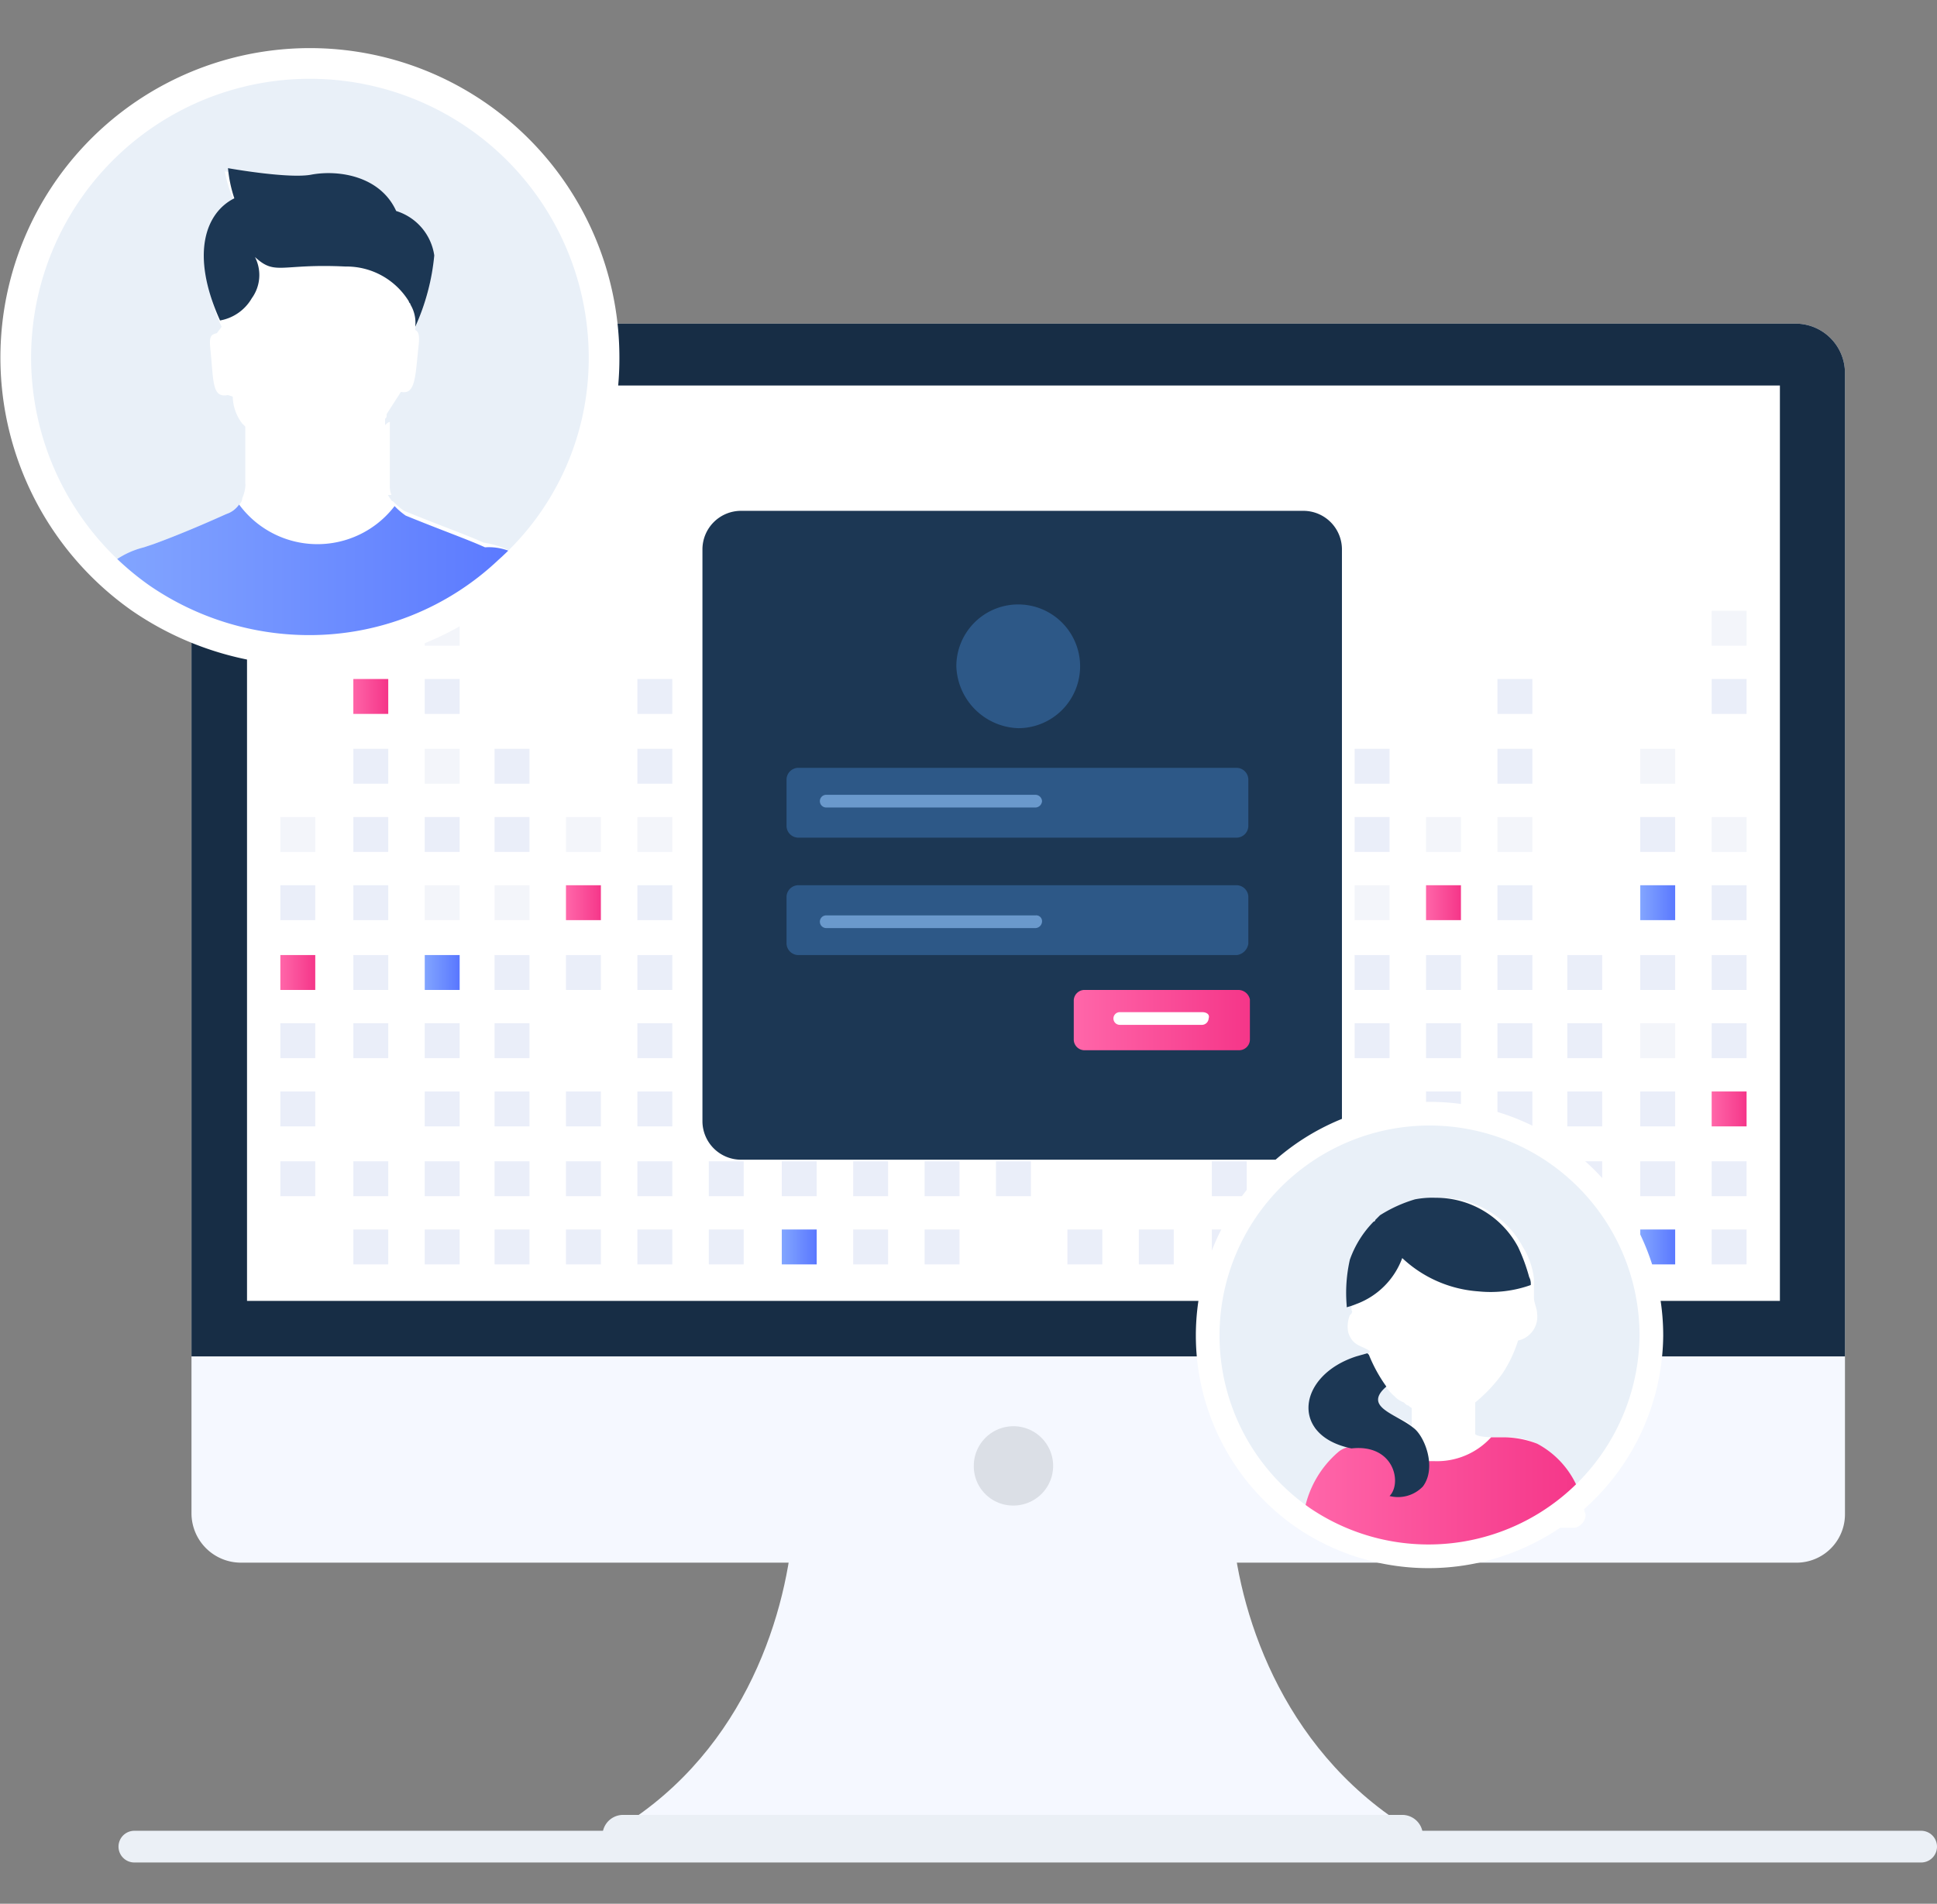 <?xml version="1.0" encoding="UTF-8"?> <svg xmlns="http://www.w3.org/2000/svg" xmlns:xlink="http://www.w3.org/1999/xlink" width="122.067" height="120" viewBox="0 0 122.067 120"><rect x="0" y="0" width="122.067" height="120" fill="#808080" stroke="none"/> <defs> <linearGradient id="linear-gradient" x1="0.5" y1="75.733" x2="0.5" y2="76.623" gradientUnits="objectBoundingBox"> <stop offset="0" stop-color="#f5f8ff"></stop> <stop offset="0.991" stop-color="#d8e0eb"></stop> </linearGradient> <linearGradient id="linear-gradient-2" x1="0.004" y1="705.596" x2="1.009" y2="705.596" gradientUnits="objectBoundingBox"> <stop offset="0" stop-color="#ff66a9"></stop> <stop offset="1" stop-color="#f53689"></stop> </linearGradient> <linearGradient id="linear-gradient-3" x1="-0.038" y1="721.415" x2="0.967" y2="721.415" xlink:href="#linear-gradient-2"></linearGradient> <linearGradient id="linear-gradient-4" x1="-0.035" y1="705.596" x2="0.971" y2="705.596" gradientUnits="objectBoundingBox"> <stop offset="0" stop-color="#83a6ff"></stop> <stop offset="1" stop-color="#5a78ff"></stop> </linearGradient> <linearGradient id="linear-gradient-5" x1="0.019" y1="709.598" x2="1.024" y2="709.598" xlink:href="#linear-gradient-2"></linearGradient> <linearGradient id="linear-gradient-6" x1="-0.016" y1="689.872" x2="0.99" y2="689.872" xlink:href="#linear-gradient-4"></linearGradient> <linearGradient id="linear-gradient-7" x1="-0.013" y1="697.782" x2="0.993" y2="697.782" xlink:href="#linear-gradient-2"></linearGradient> <linearGradient id="linear-gradient-8" x1="-0.012" y1="709.598" x2="0.994" y2="709.598" xlink:href="#linear-gradient-2"></linearGradient> <linearGradient id="linear-gradient-9" x1="0" y1="689.872" x2="1.005" y2="689.872" xlink:href="#linear-gradient-4"></linearGradient> <linearGradient id="linear-gradient-10" x1="0" y1="709.598" x2="1.005" y2="709.598" xlink:href="#linear-gradient-4"></linearGradient> <linearGradient id="linear-gradient-11" x1="0.003" y1="697.782" x2="1.009" y2="697.782" xlink:href="#linear-gradient-2"></linearGradient> <linearGradient id="linear-gradient-12" x1="-0.005" y1="709.598" x2="1" y2="709.598" xlink:href="#linear-gradient-4"></linearGradient> <linearGradient id="linear-gradient-13" x1="-0.001" y1="701.689" x2="1.004" y2="701.689" xlink:href="#linear-gradient-2"></linearGradient> <linearGradient id="linear-gradient-14" x1="-0.001" y1="713.505" x2="1.004" y2="713.505" xlink:href="#linear-gradient-4"></linearGradient> <linearGradient id="linear-gradient-15" x1="-0.039" y1="713.505" x2="0.966" y2="713.505" xlink:href="#linear-gradient-2"></linearGradient> <linearGradient id="linear-gradient-16" x1="0.009" y1="407.142" x2="0.991" y2="407.142" xlink:href="#linear-gradient-2"></linearGradient> <linearGradient id="linear-gradient-17" x1="0.002" y1="186.218" x2="1.003" y2="186.218" xlink:href="#linear-gradient-2"></linearGradient> <linearGradient id="linear-gradient-18" x1="0.5" y1="711.986" x2="0.5" y2="712.387" gradientUnits="objectBoundingBox"> <stop offset="0" stop-color="#fff"></stop> <stop offset="0.991" stop-color="#e6edf7"></stop> </linearGradient> <linearGradient id="linear-gradient-19" x1="0" y1="170.803" x2="0.997" y2="170.803" xlink:href="#linear-gradient-4"></linearGradient> <linearGradient id="linear-gradient-20" x1="0.5" y1="323.334" x2="0.5" y2="323.856" xlink:href="#linear-gradient-18"></linearGradient> </defs> <g id="Group_83671" data-name="Group 83671" transform="translate(-433.933 -4174)"> <rect id="Rectangle_38" data-name="Rectangle 38" width="120" height="120" transform="translate(435 4174)" fill="none"></rect> <g id="Group_83669" data-name="Group 83669" transform="translate(98 4025)"> <path id="Path_12702" data-name="Path 12702" d="M344.4,265.4H457" fill="none" stroke="#ebf0f6" stroke-linecap="round" stroke-linejoin="round" stroke-miterlimit="10" stroke-width="2"></path> <path id="Path_12703" data-name="Path 12703" d="M425.3,264.6c-8.4.2-18.4,0-25.5-.1-7.1.2-17.1.3-25.5.1,8.3-4.7,11.1-13.4,11.6-19.2h27.7C414.1,251.1,417,259.8,425.3,264.6Z" fill="url(#linear-gradient)"></path> <path id="Path_12704" data-name="Path 12704" d="M375.2,266h49.1a1.3,1.3,0,1,0,0-2.6H375.2a1.3,1.3,0,0,0,0,2.6Z" fill="#ebf0f6"></path> <path id="Path_12705" data-name="Path 12705" d="M452.2,172.5v71.9a3.052,3.052,0,0,1-3.1,3.1h-98a3.116,3.116,0,0,1-3.1-3.1V172.5a3.116,3.116,0,0,1,3.1-3.1h98A3.114,3.114,0,0,1,452.2,172.5Z" fill="#f5f8ff"></path> <path id="Path_12706" data-name="Path 12706" d="M452.2,172.5v62H348v-62a3.116,3.116,0,0,1,3.1-3.1h98A3.114,3.114,0,0,1,452.2,172.5Z" fill="#172d45"></path> <path id="Path_12707" data-name="Path 12707" d="M448.1,173.3H351.5V231h96.6Z" fill="#fff"></path> <path id="Path_12708" data-name="Path 12708" d="M399.8,243.9a2.5,2.5,0,1,0-2.5-2.5A2.476,2.476,0,0,0,399.8,243.9Z" fill="#dbdfe6"></path> <path id="Path_12709" data-name="Path 12709" d="M355.8,222.2h-2.2v2.2h2.2Z" fill="#eaeef9"></path> <path id="Path_12710" data-name="Path 12710" d="M355.8,217.8h-2.2V220h2.2Z" fill="#eaeef9"></path> <path id="Path_12711" data-name="Path 12711" d="M355.8,213.5h-2.2v2.2h2.2Z" fill="#eaeef9"></path> <path id="Path_12712" data-name="Path 12712" d="M355.8,209.2h-2.2v2.2h2.2Z" fill="url(#linear-gradient-2)"></path> <path id="Path_12713" data-name="Path 12713" d="M355.8,204.8h-2.2V207h2.2Z" fill="#eaeef9"></path> <path id="Path_12714" data-name="Path 12714" d="M355.8,200.5h-2.2v2.2h2.2Z" fill="#f3f5fa"></path> <path id="Path_12715" data-name="Path 12715" d="M360.4,226.5h-2.2v2.2h2.2Z" fill="#eaeef9"></path> <path id="Path_12716" data-name="Path 12716" d="M360.4,222.2h-2.2v2.2h2.2Z" fill="#eaeef9"></path> <path id="Path_12717" data-name="Path 12717" d="M360.4,213.5h-2.2v2.2h2.2Z" fill="#eaeef9"></path> <path id="Path_12718" data-name="Path 12718" d="M360.4,209.2h-2.2v2.2h2.2Z" fill="#eaeef9"></path> <path id="Path_12719" data-name="Path 12719" d="M360.4,204.8h-2.2V207h2.2Z" fill="#eaeef9"></path> <path id="Path_12720" data-name="Path 12720" d="M360.4,200.5h-2.2v2.2h2.2Z" fill="#eaeef9"></path> <path id="Path_12721" data-name="Path 12721" d="M360.4,196.2h-2.2v2.2h2.2Z" fill="#eaeef9"></path> <path id="Path_12722" data-name="Path 12722" d="M360.4,191.8h-2.2V194h2.2Z" fill="url(#linear-gradient-3)"></path> <path id="Path_12723" data-name="Path 12723" d="M364.9,226.5h-2.2v2.2h2.2Z" fill="#eaeef9"></path> <path id="Path_12724" data-name="Path 12724" d="M364.9,222.2h-2.2v2.2h2.2Z" fill="#eaeef9"></path> <path id="Path_12725" data-name="Path 12725" d="M364.9,217.8h-2.2V220h2.2Z" fill="#eaeef9"></path> <path id="Path_12726" data-name="Path 12726" d="M364.9,213.5h-2.2v2.2h2.2Z" fill="#eaeef9"></path> <path id="Path_12727" data-name="Path 12727" d="M364.9,209.2h-2.2v2.2h2.2Z" fill="url(#linear-gradient-4)"></path> <path id="Path_12728" data-name="Path 12728" d="M364.9,204.8h-2.2V207h2.2Z" fill="#f3f5fa"></path> <path id="Path_12729" data-name="Path 12729" d="M364.9,200.5h-2.2v2.2h2.2Z" fill="#eaeef9"></path> <path id="Path_12730" data-name="Path 12730" d="M364.9,196.2h-2.2v2.2h2.2Z" fill="#f3f5fa"></path> <path id="Path_12731" data-name="Path 12731" d="M364.9,191.8h-2.2V194h2.2Z" fill="#eaeef9"></path> <path id="Path_12732" data-name="Path 12732" d="M364.9,187.5h-2.2v2.2h2.2Z" fill="#f3f5fa"></path> <path id="Path_12733" data-name="Path 12733" d="M369.3,226.5h-2.2v2.2h2.2Z" fill="#eaeef9"></path> <path id="Path_12734" data-name="Path 12734" d="M369.3,222.2h-2.2v2.2h2.2Z" fill="#eaeef9"></path> <path id="Path_12735" data-name="Path 12735" d="M369.3,217.8h-2.2V220h2.2Z" fill="#eaeef9"></path> <path id="Path_12736" data-name="Path 12736" d="M369.3,213.5h-2.2v2.2h2.2Z" fill="#eaeef9"></path> <path id="Path_12737" data-name="Path 12737" d="M369.3,209.2h-2.2v2.2h2.2Z" fill="#eaeef9"></path> <path id="Path_12738" data-name="Path 12738" d="M369.3,204.8h-2.2V207h2.2Z" fill="#f3f5fa"></path> <path id="Path_12739" data-name="Path 12739" d="M369.3,200.5h-2.2v2.2h2.2Z" fill="#eaeef9"></path> <path id="Path_12740" data-name="Path 12740" d="M369.3,196.2h-2.2v2.2h2.2Z" fill="#eaeef9"></path> <path id="Path_12741" data-name="Path 12741" d="M373.8,226.5h-2.2v2.2h2.2Z" fill="#eaeef9"></path> <path id="Path_12742" data-name="Path 12742" d="M373.8,222.2h-2.2v2.2h2.2Z" fill="#eaeef9"></path> <path id="Path_12743" data-name="Path 12743" d="M373.8,217.8h-2.2V220h2.2Z" fill="#eaeef9"></path> <path id="Path_12744" data-name="Path 12744" d="M373.8,209.2h-2.2v2.2h2.2Z" fill="#eaeef9"></path> <path id="Path_12745" data-name="Path 12745" d="M373.8,204.8h-2.2V207h2.2Z" fill="url(#linear-gradient-5)"></path> <path id="Path_12746" data-name="Path 12746" d="M373.8,200.5h-2.2v2.2h2.2Z" fill="#f3f5fa"></path> <path id="Path_12747" data-name="Path 12747" d="M378.3,226.5h-2.2v2.2h2.2Z" fill="#eaeef9"></path> <path id="Path_12748" data-name="Path 12748" d="M378.3,222.2h-2.2v2.2h2.2Z" fill="#eaeef9"></path> <path id="Path_12749" data-name="Path 12749" d="M378.3,217.8h-2.2V220h2.2Z" fill="#eaeef9"></path> <path id="Path_12750" data-name="Path 12750" d="M378.3,213.5h-2.2v2.2h2.2Z" fill="#eaeef9"></path> <path id="Path_12751" data-name="Path 12751" d="M378.3,209.2h-2.2v2.2h2.2Z" fill="#eaeef9"></path> <path id="Path_12752" data-name="Path 12752" d="M378.3,204.8h-2.2V207h2.2Z" fill="#eaeef9"></path> <path id="Path_12753" data-name="Path 12753" d="M378.3,200.5h-2.2v2.2h2.2Z" fill="#f3f5fa"></path> <path id="Path_12754" data-name="Path 12754" d="M378.3,196.2h-2.2v2.2h2.2Z" fill="#eaeef9"></path> <path id="Path_12755" data-name="Path 12755" d="M378.3,191.8h-2.2V194h2.2Z" fill="#eaeef9"></path> <path id="Path_12756" data-name="Path 12756" d="M382.8,226.5h-2.2v2.2h2.2Z" fill="#eaeef9"></path> <path id="Path_12757" data-name="Path 12757" d="M382.8,222.2h-2.2v2.2h2.2Z" fill="#eaeef9"></path> <path id="Path_12758" data-name="Path 12758" d="M382.8,217.8h-2.2V220h2.2Z" fill="#eaeef9"></path> <path id="Path_12759" data-name="Path 12759" d="M382.8,209.2h-2.2v2.2h2.2Z" fill="#eaeef9"></path> <path id="Path_12760" data-name="Path 12760" d="M382.8,204.8h-2.2V207h2.2Z" fill="#f3f5fa"></path> <path id="Path_12761" data-name="Path 12761" d="M387.4,226.5h-2.2v2.2h2.2Z" fill="url(#linear-gradient-6)"></path> <path id="Path_12762" data-name="Path 12762" d="M387.4,222.2h-2.2v2.2h2.2Z" fill="#eaeef9"></path> <path id="Path_12763" data-name="Path 12763" d="M387.4,217.8h-2.2V220h2.2Z" fill="#eaeef9"></path> <path id="Path_12764" data-name="Path 12764" d="M387.4,213.5h-2.2v2.2h2.2Z" fill="#f3f5fa"></path> <path id="Path_12765" data-name="Path 12765" d="M387.4,209.2h-2.2v2.2h2.2Z" fill="#eaeef9"></path> <path id="Path_12766" data-name="Path 12766" d="M387.4,200.5h-2.2v2.2h2.2Z" fill="#eaeef9"></path> <path id="Path_12767" data-name="Path 12767" d="M387.4,196.2h-2.2v2.2h2.2Z" fill="#f3f5fa"></path> <path id="Path_12768" data-name="Path 12768" d="M391.9,226.5h-2.2v2.2h2.2Z" fill="#eaeef9"></path> <path id="Path_12769" data-name="Path 12769" d="M391.9,222.2h-2.2v2.2h2.2Z" fill="#eaeef9"></path> <path id="Path_12770" data-name="Path 12770" d="M391.9,217.8h-2.2V220h2.2Z" fill="url(#linear-gradient-7)"></path> <path id="Path_12771" data-name="Path 12771" d="M391.9,213.5h-2.2v2.2h2.2Z" fill="#eaeef9"></path> <path id="Path_12772" data-name="Path 12772" d="M391.9,209.2h-2.2v2.2h2.2Z" fill="#eaeef9"></path> <path id="Path_12773" data-name="Path 12773" d="M391.9,204.8h-2.2V207h2.2Z" fill="#eaeef9"></path> <path id="Path_12774" data-name="Path 12774" d="M391.9,200.5h-2.2v2.2h2.2Z" fill="#f3f5fa"></path> <path id="Path_12775" data-name="Path 12775" d="M391.9,191.8h-2.2V194h2.2Z" fill="#eaeef9"></path> <path id="Path_12776" data-name="Path 12776" d="M391.9,187.5h-2.2v2.2h2.2Z" fill="#f3f5fa"></path> <path id="Path_12777" data-name="Path 12777" d="M423.5,222.2h-2.2v2.2h2.2Z" fill="#eaeef9"></path> <path id="Path_12778" data-name="Path 12778" d="M423.5,213.5h-2.2v2.2h2.2Z" fill="#eaeef9"></path> <path id="Path_12779" data-name="Path 12779" d="M423.5,209.2h-2.2v2.2h2.2Z" fill="#eaeef9"></path> <path id="Path_12780" data-name="Path 12780" d="M423.5,204.8h-2.2V207h2.2Z" fill="#f3f5fa"></path> <path id="Path_12781" data-name="Path 12781" d="M423.5,200.5h-2.2v2.2h2.2Z" fill="#eaeef9"></path> <path id="Path_12782" data-name="Path 12782" d="M423.5,196.2h-2.2v2.2h2.2Z" fill="#eaeef9"></path> <path id="Path_12783" data-name="Path 12783" d="M428,226.5h-2.2v2.2H428Z" fill="#eaeef9"></path> <path id="Path_12784" data-name="Path 12784" d="M428,222.2h-2.2v2.2H428Z" fill="#eaeef9"></path> <path id="Path_12785" data-name="Path 12785" d="M428,217.8h-2.2V220H428Z" fill="#eaeef9"></path> <path id="Path_12786" data-name="Path 12786" d="M428,213.5h-2.2v2.2H428Z" fill="#eaeef9"></path> <path id="Path_12787" data-name="Path 12787" d="M428,209.2h-2.2v2.2H428Z" fill="#eaeef9"></path> <path id="Path_12788" data-name="Path 12788" d="M428,204.8h-2.2V207H428Z" fill="url(#linear-gradient-8)"></path> <path id="Path_12789" data-name="Path 12789" d="M428,200.5h-2.2v2.2H428Z" fill="#f3f5fa"></path> <path id="Path_12790" data-name="Path 12790" d="M432.5,226.5h-2.2v2.2h2.2Z" fill="#eaeef9"></path> <path id="Path_12791" data-name="Path 12791" d="M432.5,222.2h-2.2v2.2h2.2Z" fill="#eaeef9"></path> <path id="Path_12792" data-name="Path 12792" d="M432.5,217.8h-2.2V220h2.2Z" fill="#eaeef9"></path> <path id="Path_12793" data-name="Path 12793" d="M432.5,213.5h-2.2v2.2h2.2Z" fill="#eaeef9"></path> <path id="Path_12794" data-name="Path 12794" d="M432.5,209.2h-2.2v2.2h2.2Z" fill="#eaeef9"></path> <path id="Path_12795" data-name="Path 12795" d="M432.5,204.8h-2.2V207h2.2Z" fill="#eaeef9"></path> <path id="Path_12796" data-name="Path 12796" d="M432.5,200.5h-2.2v2.2h2.2Z" fill="#f3f5fa"></path> <path id="Path_12797" data-name="Path 12797" d="M432.5,196.2h-2.2v2.2h2.2Z" fill="#eaeef9"></path> <path id="Path_12798" data-name="Path 12798" d="M432.5,191.8h-2.2V194h2.2Z" fill="#eaeef9"></path> <path id="Path_12799" data-name="Path 12799" d="M436.9,226.5h-2.2v2.2h2.2Z" fill="#eaeef9"></path> <path id="Path_12800" data-name="Path 12800" d="M436.9,222.2h-2.2v2.2h2.2Z" fill="#eaeef9"></path> <path id="Path_12801" data-name="Path 12801" d="M436.9,217.8h-2.2V220h2.2Z" fill="#eaeef9"></path> <path id="Path_12802" data-name="Path 12802" d="M436.9,213.5h-2.2v2.2h2.2Z" fill="#eaeef9"></path> <path id="Path_12803" data-name="Path 12803" d="M436.9,209.2h-2.2v2.2h2.2Z" fill="#eaeef9"></path> <path id="Path_12804" data-name="Path 12804" d="M441.5,226.5h-2.2v2.2h2.2Z" fill="url(#linear-gradient-9)"></path> <path id="Path_12805" data-name="Path 12805" d="M441.5,222.2h-2.2v2.2h2.2Z" fill="#eaeef9"></path> <path id="Path_12806" data-name="Path 12806" d="M441.5,217.8h-2.2V220h2.2Z" fill="#eaeef9"></path> <path id="Path_12807" data-name="Path 12807" d="M441.5,213.5h-2.2v2.2h2.2Z" fill="#f3f5fa"></path> <path id="Path_12808" data-name="Path 12808" d="M441.5,209.2h-2.2v2.2h2.2Z" fill="#eaeef9"></path> <path id="Path_12809" data-name="Path 12809" d="M441.5,204.8h-2.2V207h2.2Z" fill="url(#linear-gradient-10)"></path> <path id="Path_12810" data-name="Path 12810" d="M441.5,200.5h-2.2v2.2h2.2Z" fill="#eaeef9"></path> <path id="Path_12811" data-name="Path 12811" d="M441.5,196.2h-2.2v2.2h2.2Z" fill="#f3f5fa"></path> <path id="Path_12812" data-name="Path 12812" d="M446,226.5h-2.2v2.2H446Z" fill="#eaeef9"></path> <path id="Path_12813" data-name="Path 12813" d="M446,222.2h-2.2v2.2H446Z" fill="#eaeef9"></path> <path id="Path_12814" data-name="Path 12814" d="M446,217.8h-2.2V220H446Z" fill="url(#linear-gradient-11)"></path> <path id="Path_12815" data-name="Path 12815" d="M446,213.5h-2.2v2.2H446Z" fill="#eaeef9"></path> <path id="Path_12816" data-name="Path 12816" d="M446,209.2h-2.2v2.2H446Z" fill="#eaeef9"></path> <path id="Path_12817" data-name="Path 12817" d="M446,204.8h-2.2V207H446Z" fill="#eaeef9"></path> <path id="Path_12818" data-name="Path 12818" d="M446,200.5h-2.2v2.2H446Z" fill="#f3f5fa"></path> <path id="Path_12819" data-name="Path 12819" d="M446,191.8h-2.2V194H446Z" fill="#eaeef9"></path> <path id="Path_12820" data-name="Path 12820" d="M446,187.5h-2.2v2.2H446Z" fill="#f3f5fa"></path> <path id="Path_12821" data-name="Path 12821" d="M396.4,226.5h-2.2v2.2h2.2Z" fill="#eaeef9"></path> <path id="Path_12822" data-name="Path 12822" d="M396.4,222.2h-2.2v2.2h2.2Z" fill="#eaeef9"></path> <path id="Path_12823" data-name="Path 12823" d="M396.4,217.8h-2.2V220h2.2Z" fill="#eaeef9"></path> <path id="Path_12824" data-name="Path 12824" d="M396.4,209.2h-2.2v2.2h2.2Z" fill="#f3f5fa"></path> <path id="Path_12825" data-name="Path 12825" d="M396.4,200.5h-2.2v2.2h2.2Z" fill="#eaeef9"></path> <path id="Path_12826" data-name="Path 12826" d="M396.4,196.2h-2.2v2.2h2.2Z" fill="#f3f5fa"></path> <path id="Path_12827" data-name="Path 12827" d="M396.4,191.8h-2.2V194h2.2Z" fill="#eaeef9"></path> <path id="Path_12828" data-name="Path 12828" d="M396.4,187.5h-2.2v2.2h2.2Z" fill="#f3f5fa"></path> <path id="Path_12829" data-name="Path 12829" d="M400.9,222.2h-2.2v2.2h2.2Z" fill="#eaeef9"></path> <path id="Path_12830" data-name="Path 12830" d="M400.9,217.8h-2.2V220h2.2Z" fill="#f3f5fa"></path> <path id="Path_12831" data-name="Path 12831" d="M400.9,213.5h-2.2v2.2h2.2Z" fill="#eaeef9"></path> <path id="Path_12832" data-name="Path 12832" d="M400.9,209.2h-2.2v2.2h2.2Z" fill="#eaeef9"></path> <path id="Path_12833" data-name="Path 12833" d="M400.9,204.8h-2.2V207h2.2Z" fill="url(#linear-gradient-12)"></path> <path id="Path_12834" data-name="Path 12834" d="M400.9,200.5h-2.2v2.2h2.2Z" fill="#eaeef9"></path> <path id="Path_12835" data-name="Path 12835" d="M400.9,196.2h-2.2v2.2h2.2Z" fill="#eaeef9"></path> <path id="Path_12836" data-name="Path 12836" d="M405.4,226.5h-2.2v2.2h2.2Z" fill="#eaeef9"></path> <path id="Path_12837" data-name="Path 12837" d="M405.4,217.8h-2.2V220h2.2Z" fill="#eaeef9"></path> <path id="Path_12838" data-name="Path 12838" d="M405.4,213.5h-2.2v2.2h2.2Z" fill="url(#linear-gradient-13)"></path> <path id="Path_12839" data-name="Path 12839" d="M405.4,209.2h-2.2v2.2h2.2Z" fill="#eaeef9"></path> <path id="Path_12840" data-name="Path 12840" d="M405.4,204.8h-2.2V207h2.2Z" fill="#f3f5fa"></path> <path id="Path_12841" data-name="Path 12841" d="M405.4,200.5h-2.2v2.2h2.2Z" fill="url(#linear-gradient-14)"></path> <path id="Path_12842" data-name="Path 12842" d="M409.9,226.5h-2.2v2.2h2.2Z" fill="#eaeef9"></path> <path id="Path_12843" data-name="Path 12843" d="M409.9,213.5h-2.2v2.2h2.2Z" fill="#f3f5fa"></path> <path id="Path_12844" data-name="Path 12844" d="M409.9,209.2h-2.2v2.2h2.2Z" fill="#eaeef9"></path> <path id="Path_12845" data-name="Path 12845" d="M409.9,204.8h-2.2V207h2.2Z" fill="#eaeef9"></path> <path id="Path_12846" data-name="Path 12846" d="M414.5,226.5h-2.2v2.2h2.2Z" fill="#eaeef9"></path> <path id="Path_12847" data-name="Path 12847" d="M414.5,222.2h-2.2v2.2h2.2Z" fill="#eaeef9"></path> <path id="Path_12848" data-name="Path 12848" d="M414.5,217.8h-2.2V220h2.2Z" fill="#eaeef9"></path> <path id="Path_12849" data-name="Path 12849" d="M414.5,213.5h-2.2v2.2h2.2Z" fill="#eaeef9"></path> <path id="Path_12850" data-name="Path 12850" d="M414.5,209.2h-2.2v2.2h2.2Z" fill="#f3f5fa"></path> <path id="Path_12851" data-name="Path 12851" d="M414.5,204.8h-2.2V207h2.2Z" fill="#eaeef9"></path> <path id="Path_12852" data-name="Path 12852" d="M414.5,200.5h-2.2v2.2h2.2Z" fill="url(#linear-gradient-15)"></path> <path id="Path_12853" data-name="Path 12853" d="M414.5,196.2h-2.2v2.2h2.2Z" fill="#eaeef9"></path> <path id="Path_12854" data-name="Path 12854" d="M418.9,226.5h-2.2v2.2h2.2Z" fill="#eaeef9"></path> <path id="Path_12855" data-name="Path 12855" d="M418.9,217.8h-2.2V220h2.2Z" fill="#eaeef9"></path> <path id="Path_12856" data-name="Path 12856" d="M418.9,213.5h-2.2v2.2h2.2Z" fill="#f3f5fa"></path> <path id="Path_12857" data-name="Path 12857" d="M418.1,222.1H382.6a2.433,2.433,0,0,1-2.4-2.4V183.6a2.433,2.433,0,0,1,2.4-2.4h35.5a2.433,2.433,0,0,1,2.4,2.4v36.1A2.433,2.433,0,0,1,418.1,222.1Z" fill="#1c3754"></path> <path id="Path_12858" data-name="Path 12858" d="M400.1,194.9a3.9,3.9,0,1,0-3.9-3.9A4.041,4.041,0,0,0,400.1,194.9Z" fill="#2d5887"></path> <path id="Path_12859" data-name="Path 12859" d="M413.9,201.8H386.2a.751.751,0,0,1-.7-.7v-3a.751.751,0,0,1,.7-.7h27.7a.751.751,0,0,1,.7.7v3A.751.751,0,0,1,413.9,201.8Z" fill="#2d5887"></path> <path id="Path_12860" data-name="Path 12860" d="M413.9,209.2H386.2a.751.751,0,0,1-.7-.7v-3a.751.751,0,0,1,.7-.7h27.7a.751.751,0,0,1,.7.7v3A.849.849,0,0,1,413.9,209.2Z" fill="#2d5887"></path> <path id="Path_12861" data-name="Path 12861" d="M414,211.4h-9.7a.679.679,0,0,0-.7.7v2.4a.679.679,0,0,0,.7.7H414a.679.679,0,0,0,.7-.7V212A.749.749,0,0,0,414,211.4Z" fill="url(#linear-gradient-16)"></path> <path id="Path_12862" data-name="Path 12862" d="M411.7,212.8h-5.2a.4.4,0,0,0,0,.8h5.2a.43.43,0,0,0,.4-.4C412.2,212.9,411.9,212.8,411.7,212.8Z" fill="#fff"></path> <path id="Path_12863" data-name="Path 12863" d="M401.2,206.7H388a.4.4,0,0,0,0,.8h13.2a.43.43,0,0,0,.4-.4A.366.366,0,0,0,401.2,206.7Z" fill="#6a99cc"></path> <path id="Path_12864" data-name="Path 12864" d="M401.2,199.1H388a.4.4,0,0,0,0,.8h13.2a.43.43,0,0,0,.4-.4A.42.42,0,0,0,401.2,199.1Z" fill="#6a99cc"></path> <path id="Path_12865" data-name="Path 12865" d="M440,233.2a14.048,14.048,0,0,1-21.9,11.5A13.98,13.98,0,1,1,440,233.2Z" fill="#e9f0f8"></path> <path id="Path_12866" data-name="Path 12866" d="M435.8,244.3c-.1-.3-.1-.7-.2-1,0-.1-.1-.2-.2-.4a7.216,7.216,0,0,0-2.6-2.9,4.211,4.211,0,0,0-2-.4h-.6c-1.2,0-1.3-.2-1.3-.2v-2a9.582,9.582,0,0,0,1.7-1.8,8.109,8.109,0,0,0,1-2.1,1.538,1.538,0,0,0,1.2-1.7c0-.3-.2-.7-.2-1v-1.2a4.8,4.8,0,0,0-.7-2,5.859,5.859,0,0,0-5.2-3.1,5.7,5.7,0,0,0-1.3.1,8.754,8.754,0,0,0-2.2,1l-.3.3a.1.1,0,0,0-.1.1,5.452,5.452,0,0,0-1.5,2.4,7.013,7.013,0,0,0-.2,2.9v.2c0,.2.1.1,0,.3l-.1.1a1.885,1.885,0,0,0-.1,1.1c.3.9.9.8,1.4,1.2a.1.1,0,0,0-.1.1l-.7.2c-2.8.9-3.6,3.2-2.5,4.6a3.134,3.134,0,0,0,2.2,1.2,1.143,1.143,0,0,0-.7.3,6.194,6.194,0,0,0-2.2,3.9.709.709,0,0,0,.7.8h16.2C435.6,245.2,436,244.7,435.8,244.3Zm-12.6-8a3.191,3.191,0,0,0,.6.7,1.537,1.537,0,0,0,.6.4c.1.1.2.2.3.2l.1.1a.1.1,0,0,1,.1.1v1.1l-.1-.1c-.1-.1-.2-.2-.3-.2a3.329,3.329,0,0,0-.6-.3c-.1,0-.1-.1-.2-.1-.6-.3-1.1-.7-1.1-1.1C422.6,236.8,422.8,236.6,423.2,236.3Z" fill="#fff"></path> <path id="Path_12867" data-name="Path 12867" d="M435.5,243.3a14.114,14.114,0,0,1-17.4,1.3v-.2a6.458,6.458,0,0,1,2.2-3.9,1.493,1.493,0,0,1,.7-.3,3.857,3.857,0,0,1-2.2-1.2h3.3a4.984,4.984,0,0,0,4.2,2.1,4.606,4.606,0,0,0,3.6-1.5h.9a5.917,5.917,0,0,1,2,.4,5.659,5.659,0,0,1,2.6,2.9C435.4,243.1,435.5,243.2,435.5,243.3Z" fill="url(#linear-gradient-17)"></path> <path id="Path_12868" data-name="Path 12868" d="M428.9,237.4v1.9l-5.4.2.3-1.2c.1,0,.1.1.2.1a3.329,3.329,0,0,0,.6.3c.1.1.2.1.3.2l.1.1v-1.2a.1.1,0,0,1-.1-.1A3.907,3.907,0,0,0,428.9,237.4Z" fill="url(#linear-gradient-18)"></path> <path id="Path_12869" data-name="Path 12869" d="M432.4,230a7.512,7.512,0,0,1-3.3.4,7.8,7.8,0,0,1-4.8-2.1,4.883,4.883,0,0,1-2.9,2.9,4.167,4.167,0,0,1-.6.2v-.1a9.466,9.466,0,0,1,.2-2.9,6.532,6.532,0,0,1,1.5-2.4.1.1,0,0,0,.1-.1l.3-.3a8.754,8.754,0,0,1,2.2-1,5.7,5.7,0,0,1,1.3-.1,5.859,5.859,0,0,1,5.2,3.1,11.451,11.451,0,0,1,.7,1.9A.9.9,0,0,1,432.4,230Z" fill="#1c3754"></path> <path id="Path_12870" data-name="Path 12870" d="M425.6,242.7a2.17,2.17,0,0,1-2.1.6c.8-.8.3-3.3-2.4-3-3.9-.8-3.4-4.6.3-5.8l.7-.2.1.1a9.456,9.456,0,0,0,1.1,2c-1.5,1.3.6,1.7,1.7,2.6C425.7,239.5,426.5,241.5,425.6,242.7Z" fill="#1c3754"></path> <path id="Path_12871" data-name="Path 12871" d="M440,233.2a14.048,14.048,0,0,1-21.9,11.5A13.98,13.98,0,1,1,440,233.2Z" fill="none" stroke="#fff" stroke-linecap="round" stroke-linejoin="round" stroke-miterlimit="10" stroke-width="1.492"></path> <path id="Path_12872" data-name="Path 12872" d="M374,171.5a18.683,18.683,0,0,1-5.1,12.8c-.2.3-.6.5-.9.9a18.289,18.289,0,0,1-12.6,5,18.736,18.736,0,0,1-10.6-3.3,15.912,15.912,0,0,1-2.4-2A18.57,18.57,0,1,1,374,171.5Z" fill="#e9f0f8"></path> <path id="Path_12873" data-name="Path 12873" d="M374,171.5a17.969,17.969,0,0,1-6,13.5,18.289,18.289,0,0,1-12.6,5,18.736,18.736,0,0,1-10.6-3.3A18.537,18.537,0,1,1,374,171.5Z" fill="#e9f0f8"></path> <path id="Path_12874" data-name="Path 12874" d="M369,184.3c-.2.3-.6.5-.9.9a18.289,18.289,0,0,1-12.6,5,18.736,18.736,0,0,1-10.6-3.3,15.912,15.912,0,0,1-2.4-2,5.41,5.41,0,0,1,2.5-1.4l.6-.2c1.1-.4,2.6-1,4.6-1.9a1.555,1.555,0,0,0,.8-.6.52.52,0,0,0,.2-.4,2.353,2.353,0,0,0,.2-.8v-3.7l-.2-.2a2.887,2.887,0,0,1-.6-1.7l-.3-.1c-1,.2-.9-.8-1.1-2.8-.1-.9,0-1,.4-1.1l.3-.4a10.946,10.946,0,0,1-1-4.1,3.651,3.651,0,0,1,1.9-3.6,7.979,7.979,0,0,1-.7-2.1s3.9.7,5.3.4c1.7-.3,4.3.1,5.3,2.3a3.451,3.451,0,0,1,2.4,2.8c.2,1.8-.8,3.7-1,4.4v.1c.2.1.3.3.2,1.1-.2,1.9-.2,3-1.1,2.8l-.9,1.4c0,.2,0,.2-.1.3v4a1.689,1.689,0,0,0,.3,1c.1.1.1.2.2.2a4.35,4.35,0,0,0,.7.6c2.2.9,3.9,1.5,5,2A5.772,5.772,0,0,1,369,184.3Z" fill="#fff"></path> <path id="Path_12875" data-name="Path 12875" d="M369,184.3c-.2.3-.6.5-.9.9a18.289,18.289,0,0,1-12.6,5,18.736,18.736,0,0,1-10.6-3.3,15.912,15.912,0,0,1-2.4-2,5.41,5.41,0,0,1,2.5-1.4l.6-.2c1.1-.4,2.6-1,4.6-1.9a1.555,1.555,0,0,0,.8-.6,6.125,6.125,0,0,0,9.8.1,4.35,4.35,0,0,0,.7.6c2.2.9,3.9,1.5,5,2A3.562,3.562,0,0,1,369,184.3Z" fill="url(#linear-gradient-19)"></path> <path id="Path_12876" data-name="Path 12876" d="M362.1,169.6a2.232,2.232,0,0,0-.3-1.4c0-.1-.1-.1-.1-.2a4.611,4.611,0,0,0-4-2.2c-4.1-.2-4.4.6-5.7-.6a2.489,2.489,0,0,1-.2,2.6,2.891,2.891,0,0,1-2,1.4c-1.9-4.2-.9-6.8.9-7.7a8.4,8.4,0,0,1-.4-1.9s3.9.7,5.3.4c1.7-.3,4.3.1,5.3,2.3a3.451,3.451,0,0,1,2.4,2.8A14.032,14.032,0,0,1,362.1,169.6Z" fill="#1c3754"></path> <path id="Path_12877" data-name="Path 12877" d="M351.4,179.3v-3.7l-.2-.2v-.2a2.276,2.276,0,0,0,.8.9l3,2.1a1.825,1.825,0,0,0,2.4,0l2.8-2.4c.1-.1.2-.2.3-.2v4a1.486,1.486,0,0,0,.1.6h-9A1.827,1.827,0,0,1,351.4,179.3Z" fill="url(#linear-gradient-20)"></path> <path id="Path_12878" data-name="Path 12878" d="M374,171.5a17.969,17.969,0,0,1-6,13.5,18.289,18.289,0,0,1-12.6,5,18.736,18.736,0,0,1-10.6-3.3A18.537,18.537,0,1,1,374,171.5Z" fill="none" stroke="#fff" stroke-linecap="round" stroke-linejoin="round" stroke-miterlimit="10" stroke-width="1.934"></path> </g> </g> </svg> 